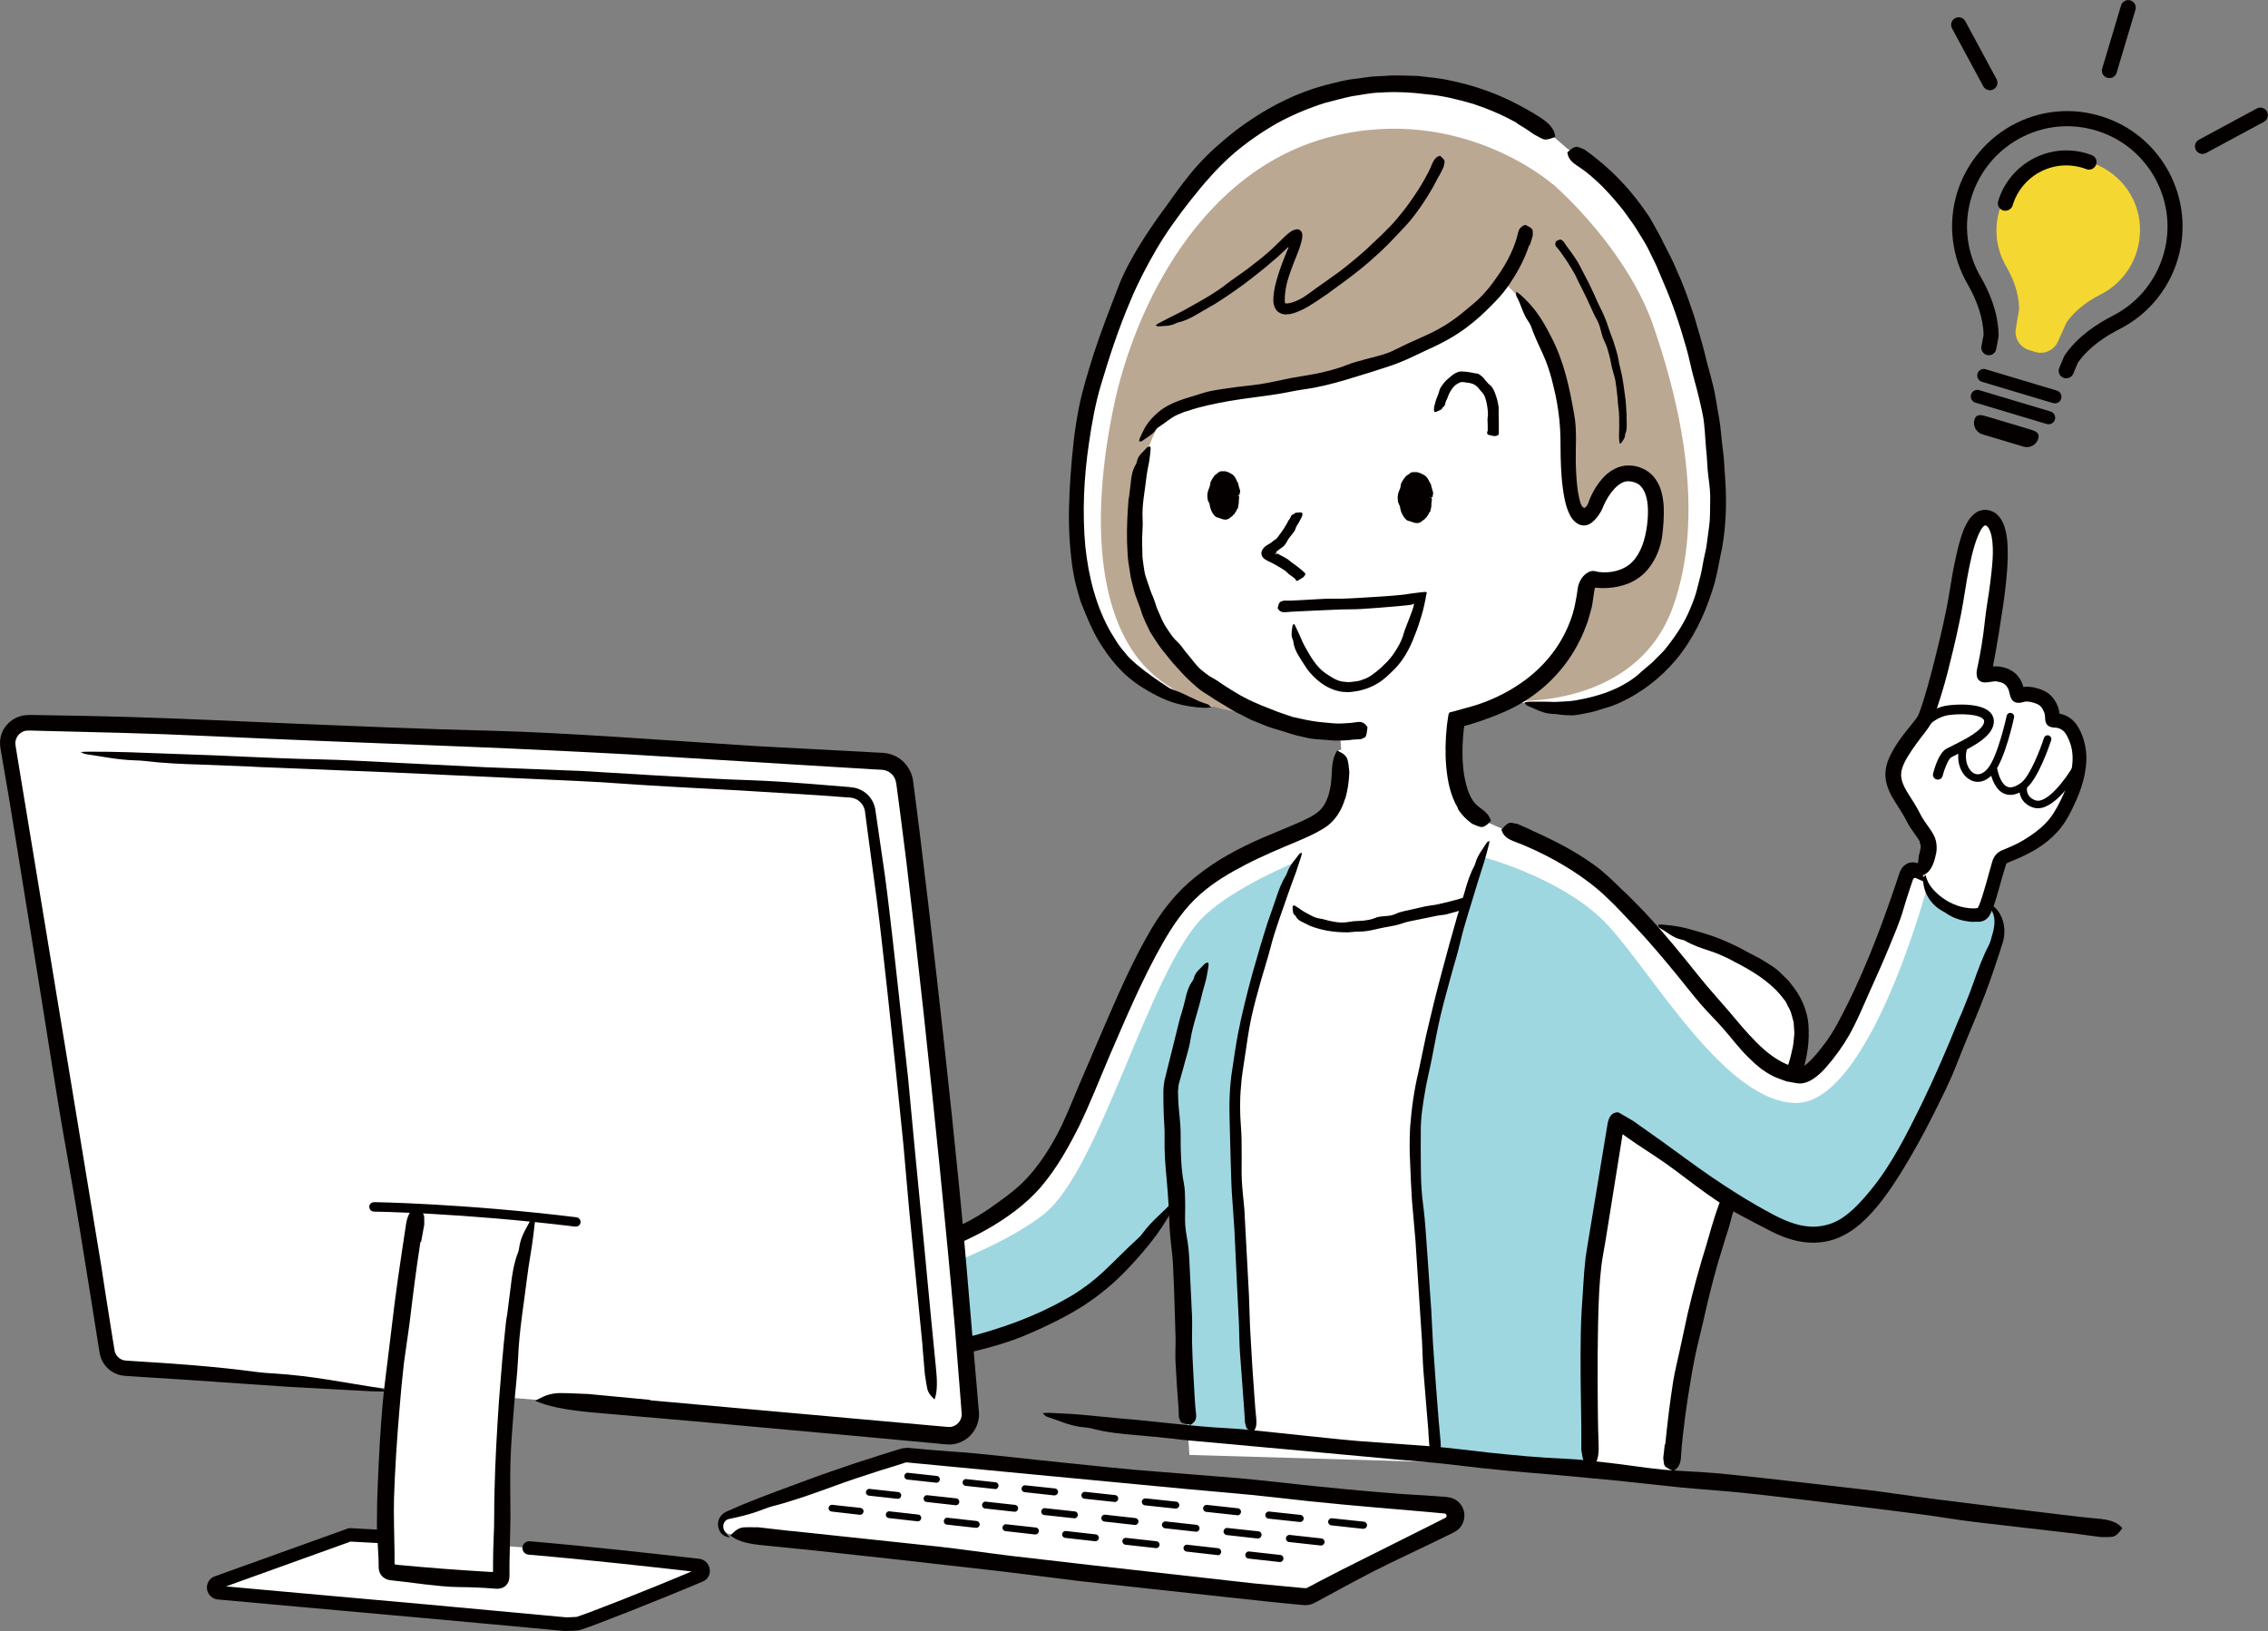 <?xml version="1.0" encoding="UTF-8"?><svg id="_レイヤー_2" xmlns="http://www.w3.org/2000/svg" viewBox="0 0 208.38 149.87"><rect x="0" y="0" width="208.38" height="149.87" fill="#808080" stroke="none"/><defs><style>.cls-1{fill:#f4d730;}.cls-1,.cls-2,.cls-3,.cls-4,.cls-5{stroke-width:0px;}.cls-2{fill:#bba893;}.cls-3{fill:#9fd7e1;}.cls-4{fill:#040000;}.cls-5{fill:#fff;}</style></defs><g id="_レイヤー_1-2"><path class="cls-5" d="m153.65,135.25s1.18-18,6.58-27.9c4.56-8.34,9.92-14.77-.6-19.89-8.79-4.28-18.7-1.91-18.7-1.91l-2.42,48.23,15.14,1.47Z"/><path class="cls-5" d="m123.42,71.14h10.37s-.12-4.78-.12-4.78c.95-.27,4.13-1.47,5.22-1.96l1.14.19c.88.11,2.04.59,3.04.57,9.09-.18,16.74-7.92,14.27-25.49-2.88-20.47-13.3-25.98-13.3-25.98l-1.21-1.05s-8.4-7.91-21.37-3.8c-16.9,5.36-24.78,30.99-22.05,44.81,2.07,10.51,11.87,11.27,11.87,11.27l2.3-.34c2.51,1.27,6.28,2.46,9.51,2.57l.32,3.99Z"/><path class="cls-4" d="m153,132.73c.2-1.97.43-3.93.74-5.88.17-.96.4-1.9.61-2.86.24-1.11.47-2.2.71-3.29.49-2.08,1.04-4.14,1.68-6.18.36-1.25.71-2.51,1.15-3.74.24-.57.47-1.14.71-1.72l.83-1.67c.52-1.03,1.07-2.01,1.59-3.01.84-1.58,1.65-3.09,2.5-4.68.51-1.03.92-2.12,1.13-3.19.14-.47.14-.94.2-1.4.04-.23-.02-.45-.02-.68-.03-.22,0-.46-.08-.67-.12-.43-.2-.87-.45-1.25-.11-.19-.17-.41-.32-.59l-.43-.54c-1.08-1.26-2.61-2.2-4.2-3.01-.15-.08-.31-.17-.46-.25-.58-.28-1.17-.54-1.78-.74-.79-.26-1.56-.51-2.28-.93-.1-.06-.22-.09-.34-.11-.78-.17-1.31-.69-1.97-1.05-.1-.06-.14-.2-.2-.31.12-.01.25-.04.37-.03.58.05,1.16.12,1.73.23.73.15,1.45.38,2.17.59.98.28,1.92.68,2.84,1.12.46.21.9.48,1.35.71.45.24.92.45,1.35.74.51.32,1.05.62,1.48,1.08l.67.65c.21.23.38.5.58.74.82,1.09,1.33,2.49,1.32,3.87.04,1.44-.22,2.86-.7,4.17-.2.52-.44,1.02-.67,1.52-.26.49-.51.97-.77,1.45-.68,1.25-1.38,2.49-1.94,3.78-.33.75-.76,1.45-1.16,2.15-.44.87-1,1.68-1.34,2.61-.17.44-.33.89-.46,1.34-.12.46-.24.92-.38,1.37-.31.91-.56,1.85-.86,2.76-.53,1.85-1,3.72-1.41,5.6-.24,1.05-.52,2.09-.74,3.16-.26,1.27-.47,2.54-.67,3.82-.18,1.16-.33,2.32-.46,3.48-.07.65-.14,1.3-.17,1.96-.03.53-.17.97-.59,1.24-.04.03-.11.08-.14.06-.25-.13-.55-.22-.74-.43-.13-.14-.12-.47-.16-.72,0-.02,0-.05,0-.07l.14-1.22h.02Z"/><path class="cls-5" d="m181.64,82.99c-3.13-.22-4.54-2.5-5.58-2.98-.2-.09-.77.47-.82.6-4.28,11.74-7.99,18.38-10.09,18.18-5.24-.5-9.28-10.38-17.55-17.35v20.97c4.77,3.57,10.24,7.31,14.72,9.76,4.47,2.45,7.1,1.74,10.7-2.78,3.32-4.17,8.62-16.25,10.21-21.72,0,0,1.52-2.96-.17-4.19l-1.42-.5Z"/><path class="cls-5" d="m182.62,83.28l.54-1.15c-3.13-.22-6.16-1.48-7.2-1.96-.2-.09-.43.02-.51.23-3.87,11.69-8.07,18.74-10.17,18.51-4.94-.52-9.42-10.49-17.69-17.46-3.03-2.55-6.45-4.1-9.61-5.31l-1.02-.45c-.75-.26-1.88-.83-2.47-2-1.43-2.86-.67-7.56-.67-7.56l-10.86,2.82s.64,4.26-1.28,6.02c-1.92,1.76-9.02,2.96-13.25,8.05-4.63,5.59-8.17,18.91-12.8,24.98-4.63,6.07-15.55,7.74-15.55,7.74l1.84,9.24s9.51-.77,16.52-4.86c5.97-3.48,9.46-10.08,9.46-10.08l.09-.13c.4,9.31,1.13,21.75,1.29,23.78l36.97,1.08s-.39-15.21.14-19.34c.53-4.12,1.55-10.05,1.55-10.05l.38-2.34c.04-.24.32-.35.51-.21,4.66,3.48,9.57,7.18,13.92,9.55,4.47,2.45,7.28.79,10.48-3.43,3.57-4.69,8.71-16.94,10.3-22.41,0,0,.78-2.06-.91-3.29Z"/><path class="cls-2" d="m142.66,16.93s-8.33-7.38-20.29-4.39c-11.97,2.99-18.13,15.63-20.05,24.84-1.99,9.57-1.52,17.88,1.97,22.76,3.49,4.89,10.11,5.37,10.11,5.37,0,0-6.79-3.2-9.39-10.98-2.59-7.78,1.02-15.06,1.92-16.26.9-1.2,3.66-1.7,10.05-2.79,6.38-1.1,14.96-2.59,21.14-9.57,0,0,4.29,3.39,5.49,10.47,1.2,7.08.1,10.47,1.7,11.17,1.6.7,2.09-4.29,4.39-4.19,2.29.1,2.99,2.54,1.99,6.93-1,4.39-5.34,2.59-5.68,3.44-.35.85-1.5,5.83-3.39,7.98-1.89,2.14-3.79,2.69-3.79,2.69,0,0,11.49.84,14.88-8.64,3.39-9.47-.1-20.88-1.84-25.92-1.75-5.04-5.86-9.94-9.2-12.93Z"/><path class="cls-3" d="m119.06,79.21s-5.73,2.31-8.51,5.05c-5.01,4.93-9.44,23.23-14.66,27.32-5.21,4.09-16.32,7.26-16.32,7.26l4.4,5.93s9.61-2.04,14.62-5.01c5.01-2.96,9.51-9.2,9.51-9.2l1.23,20.85,5.72.72s-1.74-24.23-1.53-31.69c.2-7.46,5.55-21.22,5.55-21.22Z"/><path class="cls-3" d="m136.31,78.77s6.61,1.74,10.7,5.52c4.09,3.78,11.05,16.85,17.9,17.06,6.85.2,12.18-19.95,12.18-19.95,0,0,2.07,2.3,3.22,2.53s2.45-.54,2.45-.54c0,0,1.61.42.5,3.91s-8.93,25.84-16.06,25.8c-7.13-.04-18.55-9.97-18.55-9.97,0,0-2.03,10.16-2.42,15.37-.38,5.21.08,16.56.08,16.56l-14.41-1.23s-2.07-22.62-1.84-29.67c.23-7.05,5.01-23.28,6.26-25.4Z"/><path class="cls-4" d="m140.72,76.3c2,.88,3.97,1.89,5.77,3.19.89.64,1.67,1.41,2.44,2.16.46.42.9.85,1.33,1.3.44.44.87.88,1.28,1.34,1.59,1.72,3.05,3.54,4.5,5.35.88,1.1,1.83,2.14,2.74,3.2.85,1.01,1.68,2.02,2.59,2.93.84.85,1.77,1.58,2.76,2.01.2.07.39.19.59.21l.59.11c.12.01.13,0,.28-.06.13-.08.28-.16.43-.3.62-.52,1.2-1.27,1.76-2.02.74-1.01,1.31-2.16,1.89-3.3,1.01-2,1.89-4.08,2.71-6.18.36-.94.72-1.89,1.05-2.84l.5-1.43.53-1.57c.11-.4.3-.73.56-.91.54-.44,1.19-.24,1.84.09.32.14.65.27.99.39.86.29,1.7.57,2.48,1.01.11.06.24.09.37.12.85.18,1.44.69,2.18,1.01.11.05.17.2.25.3-.14.02-.27.05-.41.05-.64-.02-1.28-.07-1.91-.2-.81-.16-1.59-.41-2.37-.65-.53-.16-1.06-.35-1.57-.56-.23-.09-.59-.25-.65-.28-.12-.05-.28-.17-.4-.05-.09.12-.1.25-.17.42l-.26.78c-.17.52-.34,1.04-.49,1.57-.35,1.24-.88,2.43-1.37,3.63-.53,1.31-1.13,2.6-1.7,3.89-.6,1.35-1.17,2.73-1.9,4.05-.59,1.04-1.3,2.03-2.12,2.97-.27.31-.56.61-.91.88-.35.27-.75.55-1.35.64-.37.03-.53-.04-.76-.07-.22-.04-.44-.08-.66-.12-.39-.16-.83-.28-1.21-.47-.88-.43-1.64-1.08-2.29-1.74-.83-.8-1.49-1.71-2.22-2.54-.7-.81-1.47-1.55-2.16-2.35-.7-.81-1.35-1.66-2.03-2.49-1.34-1.64-2.69-3.25-4.13-4.77-.81-.84-1.58-1.72-2.44-2.51-1-.97-2.1-1.79-3.27-2.54-1.06-.67-2.17-1.28-3.31-1.81-.64-.3-1.29-.58-1.96-.83-.54-.2-.96-.47-1.12-.96-.02-.05-.05-.13-.02-.15.21-.2.38-.45.66-.57.18-.08.52.04.79.08.03,0,.05.02.08.03l1.24.55v.02Z"/><path class="cls-4" d="m191,140.96c-3.22-.37-6.43-.75-9.65-1.12-1.58-.19-3.15-.47-4.74-.68-1.83-.23-3.66-.46-5.48-.69-3.47-.42-6.95-.86-10.42-1.24-2.11-.23-4.24-.36-6.35-.56-2-.21-3.99-.43-5.99-.64-1.85-.17-3.7-.34-5.56-.52-2.95-.24-5.88-.49-8.82-.86-1.94-.25-3.91-.38-5.87-.56l-10.29-.95-9.21-.84c-.3-.04-.6-.07-.9-.11-1.1-.11-2.2-.23-3.31-.32-1.41-.11-2.81-.26-4.14-.62-.18-.05-.4-.07-.6-.09-1.35-.11-2.36-.63-3.49-.99-.18-.06-.25-.21-.38-.32.2-.01.4-.04.6-.03.94.05,1.89.08,2.83.16,1.21.12,2.42.23,3.63.35,3.29.26,6.56.73,9.87.9,1.93.1,3.87.36,5.81.55,2.12.21,4.23.46,6.35.64,2.2.16,4.45.32,6.66.48,1.77.15,3.54.39,5.31.58,2.32.24,4.63.47,6.96.56,1.34.05,2.7.23,4.05.38,1.65.19,3.29.46,4.94.62,1.59.15,3.19.18,4.78.32,1.61.14,3.23.33,4.84.5,3.2.37,6.4.73,9.6,1.1,1.77.25,3.57.5,5.35.74,2.14.27,4.27.53,6.4.8l5.79.7c1.08.13,2.16.25,3.25.35.89.08,1.61.27,2.06.74.05.05.13.12.1.15-.21.25-.36.54-.71.71-.23.12-.76.07-1.16.09-.04,0-.08,0-.12-.01l-1.99-.26v-.02Z"/><path class="cls-1" d="m189.07,31.4l.76-1.68s.04-.07.05-.1c.84-1.23,2.16-2.07,3.12-2.56,2.16-1.09,3.57-3.29,3.62-5.81.06-2.8-1.65-5.25-4.27-6.24-1.89-.71-3.94-.54-5.69.5-1.26.74-2.25,1.9-2.77,3.26-.74,1.91-.58,3.97.44,5.72.53.91,1.16,2.3,1.18,3.83,0,.03,0,.08,0,.11l-.3,1.79c-.14.86.37,1.68,1.2,1.94l.58.18c.83.26,1.73-.15,2.08-.94Z"/><path class="cls-4" d="m184.42,19.34c-.12.03-.24.03-.37,0-.37-.11-.57-.49-.46-.86.52-1.73,1.75-3.18,3.37-3.98,1.64-.81,3.5-.9,5.22-.25.36.13.54.53.4.89-.14.36-.53.54-.89.4-1.36-.51-2.82-.45-4.12.19-1.28.63-2.25,1.78-2.65,3.14-.07.24-.27.41-.49.47Z"/><path class="cls-4" d="m188.95,37.04c-.1.03-.21.02-.32,0l-6.54-1.96c-.32-.1-.5-.43-.4-.75.1-.32.43-.5.75-.4l6.54,1.96c.32.1.5.43.4.75-.06.21-.23.36-.43.41Z"/><path class="cls-4" d="m188.37,38.96c-.1.03-.21.02-.32,0l-6.55-1.96c-.32-.1-.5-.43-.4-.75.1-.32.43-.5.75-.4l6.55,1.96c.32.1.5.43.4.75-.06.21-.23.36-.43.41Z"/><path class="cls-4" d="m185.92,41.04l-3.78-1.13c-.57-.17-.9-.78-.73-1.35.17-.57.64-.44,1.21-.27l3.78,1.13c.57.17,1.04.31.87.89-.17.57-.78.9-1.35.73Z"/><path class="cls-4" d="m190,34.74c-.14.03-.29.03-.43-.03-.35-.15-.52-.55-.37-.9l.45-1.07s.04-.08.07-.12c1.18-1.73,3.03-2.91,4.37-3.59,2.44-1.23,4.2-3.48,4.82-6.15,1.04-4.46-1.41-9.05-5.69-10.67-2.43-.92-5.04-.8-7.36.35-2.28,1.13-4.01,3.17-4.74,5.61-.74,2.46-.43,5.04.86,7.27.74,1.27,1.62,3.23,1.65,5.37,0,.05,0,.09-.01.14l-.21,1.13c-.07.37-.43.62-.81.55-.37-.07-.62-.43-.55-.81l.2-1.06c-.03-1.42-.55-3.06-1.46-4.63-1.47-2.52-1.83-5.57-.99-8.36.84-2.8,2.83-5.16,5.45-6.46,2.66-1.32,5.67-1.46,8.46-.4,4.93,1.86,7.74,7.14,6.55,12.27-.71,3.07-2.73,5.65-5.54,7.07-1.18.6-2.8,1.62-3.81,3.08l-.42,1.01c-.09.21-.27.35-.47.4Z"/><path class="cls-4" d="m193.98,7.15c-.12.03-.24.03-.37,0-.37-.11-.57-.49-.46-.86l1.73-5.79c.11-.37.5-.57.86-.46.37.11.57.49.46.86l-1.73,5.79c-.07.24-.27.41-.49.47Z"/><path class="cls-4" d="m202.53,14.12c-.3.08-.62-.06-.78-.34-.18-.34-.06-.75.28-.94l5.32-2.87c.34-.18.75-.06.94.28.18.34.06.75-.28.94l-5.32,2.87c-.05.03-.11.05-.16.06Z"/><path class="cls-4" d="m183,8.27c-.3.08-.62-.06-.78-.34l-2.87-5.32c-.18-.34-.06-.75.28-.94.34-.18.75-.06.94.28l2.87,5.32c.18.34.06.75-.28.94-.05.03-.11.05-.16.06Z"/><path class="cls-4" d="m132.2,16.18c-.66,1.31-1.43,2.55-2.32,3.7-.43.58-.94,1.08-1.42,1.6-.56.6-1.13,1.19-1.74,1.75-1.14,1.07-2.36,2.04-3.62,2.94-.39.27-.76.56-1.14.84-.4.27-.8.53-1.18.79-.37.24-.75.48-1.18.68-.43.19-.86.4-1.48.41-.3,0-.7-.15-.89-.45-.21-.32-.23-.6-.24-.85,0-.5.08-.92.17-1.34.16-.66.36-1.29.59-1.91l.35-.91.17-.42c.05-.11.03-.06.06-.11.03-.07.08-.16.03-.19-.1.05-.09.08-.19.17l-.6.56-.15.14-.22.19-.44.37c-.58.51-1.18.98-1.78,1.45-1.08.84-2.21,1.62-3.37,2.35-.11.06-.24.14-.35.2-.43.25-.85.49-1.28.74-.54.32-1.1.61-1.71.74-.08.02-.17.06-.25.1-.54.27-1.08.22-1.61.27-.08,0-.16-.06-.23-.1.07-.05.14-.11.21-.15.38-.2.75-.4,1.09-.57.47-.24.95-.46,1.41-.72,1.25-.71,2.53-1.37,3.68-2.26.66-.52,1.38-.98,2.06-1.49.74-.56,1.47-1.13,2.16-1.75.4-.39.82-.79,1.25-1.21.23-.22.58-.51.8-.59.22-.08.47-.17.68.08.48.4-.45,2.36-.59,2.76-.36.95-.74,1.91-.84,2.86-.03.27-.06.54-.05.75,0,.1.02.2.03.23,0,.01.01.03.03.04,0,.03.37.02.66-.09.31-.1.62-.25.92-.42.58-.36,1.12-.81,1.69-1.19.59-.42,1.14-.81,1.71-1.22,1.1-.85,2.17-1.73,3.16-2.7.57-.52,1.12-1.07,1.66-1.63.61-.69,1.2-1.41,1.73-2.17.48-.69.94-1.39,1.34-2.13.23-.41.44-.83.61-1.26.15-.35.32-.61.64-.72.03-.01.08-.04.1-.02.14.13.31.25.39.44.05.13-.04.36-.06.54,0,.02-.01.03-.02.05-.13.27-.26.55-.41.82h-.01Z"/><path class="cls-4" d="m119.05,53.24c-.16-.16-.38-.3-.6-.46-.11-.08-.19-.2-.31-.29-.13-.1-.27-.18-.41-.27-.28-.17-.52-.32-.86-.49-.24-.13-.61-.26-.8-.47-.18-.18-.23-.48-.11-.7.1-.19.25-.36.53-.51.09-.06.22-.14.29-.18.05-.04.09-.08.13-.11.09-.06.18-.15.28-.2.14-.08.22-.23.32-.36.18-.22.34-.47.5-.71.14-.23.27-.46.39-.69.01-.02.04-.04.05-.06.05-.08.11-.16.14-.25.04-.12.11-.22.3-.26.03,0,.04-.02.04-.04.04-.11.33-.08.53-.11.03,0,.12.02.18.04.01.03.03.06.03.08-.01.09-.02.19-.05.27-.04.11-.12.2-.16.3-.11.29-.35.51-.43.82-.05.19-.19.32-.29.47-.12.16-.26.31-.37.48-.12.18-.2.39-.35.56-.11.14-.28.23-.42.34-.09.07-.2.14-.29.22-.1.08-.06.08-.04.13.04.05.01.03-.02.04-.03,0-.14.03-.1.06.04.03.17,0,.19-.02.04,0-.04-.03.12.05.25.13.52.26.78.42.15.09.27.22.41.32.21.15.35.25.51.37.15.12.31.24.46.37.08.07.13.12.26.24.08.06.08.18-.11.37-.02.02-.05.05-.07.06-.15.09-.32.19-.44.27-.08.04-.11.02-.16.03h0s-.08-.12-.08-.12h0Z"/><path class="cls-4" d="m136.69,39.62c.01-.35-.01-.7-.02-1.05-.01-.17.05-.35.04-.52,0-.2-.02-.4-.05-.6-.05-.38-.13-.74-.27-1.08-.1-.2-.25-.36-.39-.51-.11-.16-.24-.29-.38-.42-.15-.08-.28-.19-.45-.21-.13-.04-.25-.06-.39-.07-.13-.03-.25-.04-.38-.05-.08-.02-.16,0-.24.03-.07.03-.15.05-.21.1-.24.11-.45.34-.62.61-.16.24-.28.52-.38.82,0,.03-.03.05-.05.08-.05.1-.09.21-.11.32-.03.15-.07.28-.26.39-.02.02-.03.04-.03.06-.02.14-.31.2-.5.31-.03.02-.12.02-.19.03-.02-.03-.04-.06-.05-.08-.01-.12-.02-.23,0-.35.02-.14.08-.28.11-.42.07-.39.3-.73.38-1.13.06-.24.22-.43.37-.63.16-.22.36-.4.58-.58.22-.19.47-.4.78-.49.24-.09.51-.03.74-.02.15.03.31.05.46.07.15.03.31.07.48.09.21,0,.35.17.51.28.19.14.29.37.46.52.12.17.34.29.46.46.11.18.22.38.28.57.15.39.25.78.31,1.18.04.22,0,.45.01.66,0,.3.01.53.02.77,0,.24,0,.47,0,.69,0,.13,0,.26,0,.39,0,.11-.07.2-.34.23-.03,0-.07.01-.09,0-.17-.04-.37-.06-.51-.11-.09-.03-.1-.09-.14-.13,0,0,0-.01,0-.01l.03-.21h.01Z"/><path class="cls-4" d="m124.15,67.99c-.33.03-.67.05-1.02.06-.17,0-.35,0-.54,0l-.5-.04c-.67-.07-1.34-.06-2-.21-.65-.14-1.29-.29-1.92-.51-.72-.24-1.47-.41-2.16-.72l-1-.4c-.33-.15-.64-.33-.97-.49-.65-.3-1.26-.7-1.87-1.07-.38-.21-.74-.46-1.11-.7-.36-.25-.76-.45-1.08-.76-.64-.54-1.23-1.12-1.78-1.75-.55-.55-.99-1.19-1.49-1.78-.37-.49-.69-1.02-1.03-1.54-.28-.55-.54-1.11-.76-1.69-.21-.79-.61-1.53-.78-2.34-.09-.35-.19-.7-.26-1.05l-.16-1.07c-.14-.71-.12-1.44-.17-2.16-.03-1.27.03-2.51.13-3.77,0-.12.04-.24.06-.37.05-.45.11-.89.16-1.34.05-.58.16-1.14.48-1.65.04-.07.06-.15.08-.24.09-.55.58-.88.93-1.28.05-.06.2-.07.3-.1.01.08.04.17.03.25-.04.37-.07.75-.13,1.11-.08.47-.2.94-.25,1.41-.14,1.29-.43,2.58-.36,3.89.05.76-.07,1.54-.04,2.29l.03,1.24c.05.41.1.82.17,1.22.05.43.23.83.36,1.24.13.41.27.81.45,1.2.13.32.23.64.33.97.14.31.28.63.41.94.17.41.4.8.66,1.17.25.37.5.74.84,1.04.39.35.63.82.98,1.19.41.48.76,1.02,1.26,1.42.23.2.48.38.73.55.27.15.54.3.79.47.5.36,1.02.68,1.55,1,1.04.64,2.17,1.13,3.32,1.56.63.27,1.29.47,1.95.7.8.18,1.61.37,2.44.46.76.06,1.49.19,2.22.13.42-.02.84-.05,1.26-.12.34-.05.64.01.89.38.03.04.07.09.06.13-.04.27-.05.57-.15.79-.07.15-.29.19-.44.27-.01,0-.03,0-.05,0l-.83.05v-.02Z"/><path class="cls-4" d="m133.96,74.28c-.74-1.27-.95-2.53-1.08-3.79-.11-1.26-.08-2.49.05-3.72l.04-.34.06-.41c.05-.27.02-.62.34-.6.42-.12.84-.23,1.26-.35.55-.14,1.09-.3,1.62-.5,1.22-.45,2.38-1.04,3.44-1.77,2.02-1.37,3.65-3.31,4.53-5.61.42-1.02.6-2.12.76-3.24.11-.6.56-1.31,1.22-1.47.21-.04.41,0,.63.07,1.11.16,2.37-.13,3.13-.91.8-.8,1.19-2.05,1.36-3.31.13-1,.15-2.03-.11-2.84-.13-.4-.33-.72-.58-.93-.24-.2-.65-.33-.99-.34-.91-.05-1.84,1.16-2.32,2.28h0s0,.01,0,.01c0,0,0,0,0,0-.06.17-.2.46-.36.7-.16.25-.34.47-.53.65-.38.37-.82.53-1.3.35-.42-.18-.77-.56-.99-1.11-.06-.13-.12-.26-.16-.4l-.11-.35-.12-.51c-.26-1.33-.33-2.61-.36-3.89-.01-1.18,0-2.23-.11-3.31-.11-1.07-.29-2.14-.56-3.18-.05-.2-.1-.42-.15-.62-.2-.75-.45-1.49-.76-2.19-.4-.91-.84-1.76-1.15-2.69-.05-.13-.13-.25-.2-.37-.56-.76-.69-1.6-1.13-2.37-.06-.12-.02-.27-.02-.41.12.08.26.16.37.26.54.47,1.03,1,1.46,1.57.55.74.99,1.54,1.4,2.35,1.15,2.21,1.67,4.64,2.09,7.07.27,1.43.13,2.93.15,4.3.01.77.05,1.53.13,2.28.07.71.27,1.63.41,1.81.05.08.1.16.19.2.09.05.18-.05.23-.11.06-.07.11-.15.15-.23.05-.09.05-.11.11-.29v-.02s.01-.02.01-.02c.35-.85.79-1.6,1.47-2.28.54-.51,1.32-.96,2.2-.93.82.01,1.64.35,2.21.98.74.84.9,1.86.97,2.77.04.93-.03,1.82-.14,2.73-.15,1.04-.55,2.13-1.31,3.05-.45.56-1.08,1.01-1.74,1.29-.66.27-1.36.41-2.05.44-.31.02-.68.01-1-.03-.05,0-.09.02-.11.07,0,.02,0,.04,0,.06-.02.05-.03.11-.02.1-.05.37-.11.73-.16,1.08-.07.61-.3,1.21-.46,1.82-.23.59-.44,1.19-.74,1.75-1.11,2.27-2.9,4.2-5.01,5.52-1.17.75-2.46,1.27-3.74,1.73-.38.13-.77.27-1.15.38l-.29.09-.15.04c-.08.02-.18.04-.25.07l-.03.14-.06.55c-.03.38-.06.76-.07,1.14-.04,1.37.05,2.76.46,3.99.24.71.54,1.26,1.09,1.65.44.32.81.6,1.01,1.1.02.05.06.13.03.16-.21.2-.4.45-.73.54-.22.06-.64-.14-.96-.28-.03-.01-.06-.04-.09-.06-.48-.35-.92-.79-1.25-1.33h.01Z"/><path class="cls-4" d="m140.5,22.53c-.47,1.43-1.21,2.74-2.05,3.92-.41.57-.92,1.12-1.43,1.63-.58.59-1.19,1.16-1.84,1.67-1.21,1-2.64,1.77-4.04,2.39-.85.39-1.69.83-2.56,1.17-.82.33-1.67.57-2.51.85-.78.24-1.55.47-2.35.72-1.25.37-2.51.7-3.8.88-.85.11-1.7.32-2.55.45-1.51.24-2.99.39-4.44.64-1.29.23-2.59.49-3.77.9-.11.04-.25.06-.35.1-.41.16-.82.32-1.17.56-.45.3-.81.6-1.29.91-.07.04-.11.11-.16.18-.29.44-.81.68-1.25,1.02-.07.05-.19.03-.29.04.02-.09.03-.18.06-.26.17-.37.34-.76.56-1.13.29-.47.69-.9,1.12-1.27,1.2-1.03,2.71-1.31,4.09-1.77.82-.26,1.68-.36,2.52-.48.92-.15,1.86-.21,2.77-.35.95-.14,1.89-.38,2.83-.56.76-.13,1.52-.26,2.27-.39.98-.21,1.96-.44,2.89-.82.54-.22,1.11-.35,1.67-.51.68-.19,1.39-.34,2.05-.58.64-.24,1.24-.59,1.86-.87.65-.29,1.25-.57,1.88-.85,1.25-.58,2.31-1.27,3.36-2.15.58-.48,1.17-.95,1.68-1.5.6-.64,1.14-1.4,1.64-2.15.45-.69.84-1.4,1.14-2.15.17-.42.31-.85.41-1.28.07-.36.21-.63.59-.79.04-.02.09-.05.12-.03.21.11.45.2.6.38.1.12.06.37.07.56,0,.02,0,.04-.01.06-.08.3-.18.6-.28.9h-.01Z"/><path class="cls-4" d="m113.66,45.52c-.02.95-.57,1.88-1.22,1.87-.65-.01-1.17-.97-1.16-1.92.02-.95.57-1.88,1.22-1.87.65.01,1.17.97,1.15,1.91Z"/><path class="cls-4" d="m113.71,45.53c-.08-.02-.15-.03-.22-.05-.1-.02-.12-.05-.1-.08.01-.02.04-.04.04-.07.02-.07.01-.14,0-.21,0-.01-.02-.02-.03-.03,0-.01-.03-.02-.02-.04.04-.13,0-.24-.03-.36-.02-.08-.08-.15-.11-.23-.02-.04,0-.1-.02-.13-.12-.12-.18-.27-.29-.37-.03-.03-.07-.06-.1-.09-.03-.03-.07-.05-.12-.04-.04.01-.06-.03-.09-.05-.06-.03-.15-.05-.21,0-.05.04-.1.04-.17.04-.03,0-.04.04-.06.05-.07.03-.14.07-.18.14-.05.08-.12.15-.15.24-.02.07-.06.12-.08.19-.02.08-.03.16-.05.24,0,.03-.03.05-.04.08-.02.04-.04.07-.03.12.01.05-.03.08-.05.13,0,0-.02.01-.02.02.07.09-.06.14-.07.21-.01.05-.07.1-.04.15.02.04.01.08.02.12,0,.03,0,.06-.04.09-.03.03-.03.06,0,.09.03.03.03.06.04.09,0,.03.03.06.05.09,0,.01.01.02.02.03.02.1.05.2.08.29.01.04.06.06.05.1,0,.04-.02.08,0,.11,0,.02.02.04.03.06.05.05.08.1.03.19,0,.02,0,.02.01.03,0,.03,0,.08,0,.11,0,.01,0,.02.02.03.05.02.06.07.07.12.02.06.07.1.12.13.15.06.26.13.38.18.05.01.1.03.15.02.03,0,.05-.02.07-.04.03-.02.07.02.11,0,.07,0,.14-.03.17-.1.04-.08.09-.13.14-.19.03-.05.1-.07.11-.14.02-.12.12-.2.16-.32.03-.09.06-.18.07-.28,0-.05-.02-.11-.03-.16,0,0,0-.02,0-.03.02-.05-.01-.11-.03-.16-.01-.06-.01-.12,0-.17,0-.03.06-.06.15-.09.07-.02.13-.05.19-.07.19,0,.19,0,.21.05.04.07.04.14.02.21-.01.04,0,.09-.01.14-.02.11,0,.23-.02.35h0c-.01.1-.03.19-.05.28-.01.05-.01.1-.03.15-.01.03-.03.06-.05.08-.02.03-.07.04-.07.08,0,.12-.1.18-.15.28-.03.05-.04.13-.13.14-.05.15-.21.19-.32.3-.1.1-.25.15-.4.17-.12,0-.23-.03-.34-.06-.14-.05-.15-.05-.27-.1-.08-.03-.17-.04-.25-.08-.07-.04-.13-.09-.18-.15-.13-.15-.22-.31-.29-.47-.07-.16-.1-.33-.14-.49,0-.06,0-.13-.05-.18-.07-.08-.03-.18-.12-.25,0,0,0-.01,0-.02-.04-.25-.06-.51,0-.76.03-.12.09-.24.13-.36.02-.07.05-.14.07-.21.01-.07.03-.21.05-.31,0,0,0-.01,0-.02.07-.08.09-.19.16-.28.05-.05.04-.15.13-.17.05-.19.25-.27.4-.39.03-.02.05-.08.09-.08.08-.01.14-.09.23-.07.11.02.21-.02.31,0,.25.04.45.15.63.26.31.18.41.51.54.77.02.03.05.06.06.09,0,.02-.01.06,0,.08.06.14.06.28.12.42.06.14.08.29,0,.44-.01.02,0,.05,0,.07.01.05-.02.06-.22.09Z"/><path class="cls-4" d="m131.35,45.71c-.02.99-.61,1.98-1.33,1.96-.71-.01-1.27-1.02-1.26-2.01.02-.99.61-1.97,1.33-1.96.71.01,1.27,1.01,1.25,2.01Z"/><path class="cls-4" d="m131.4,45.71c-.08-.02-.16-.03-.23-.05-.11-.02-.13-.05-.11-.08.02-.02.04-.05.04-.07.02-.08.01-.15,0-.22,0-.01-.02-.02-.03-.04-.01-.01-.03-.02-.03-.04.05-.13,0-.25-.04-.37-.02-.09-.08-.16-.12-.24-.02-.04,0-.11-.03-.14-.13-.12-.2-.28-.32-.38-.04-.03-.07-.06-.11-.09-.03-.03-.08-.05-.13-.04-.04.01-.06-.03-.09-.05-.07-.04-.16-.05-.23,0-.05.04-.11.04-.19.04-.03,0-.04.04-.07.05-.08.03-.16.07-.2.15-.05.09-.13.15-.17.25-.02.07-.06.13-.09.19-.03.08-.04.17-.05.26,0,.03-.03.06-.05.08-.03.04-.05.08-.03.13.01.05-.03.09-.06.13,0,0-.03.01-.02.02.07.09-.06.14-.08.22-.01.05-.07.1-.04.16.02.04.01.09.02.13,0,.03,0,.06-.04.09-.04.03-.03.07,0,.1.04.03.03.06.04.09.01.03.03.06.05.09,0,.01.01.02.02.03.02.1.05.21.09.31.01.04.06.06.06.11,0,.04-.02.09,0,.12,0,.02.02.04.04.06.05.05.08.1.04.2,0,.02.01.02.01.03,0,.04,0,.08.01.12,0,.01,0,.02.02.03.06.02.07.07.08.12.02.06.07.11.13.13.16.06.28.13.41.18.05.01.11.03.17.02.03,0,.05-.03.08-.04.03-.02.08.02.12.01.07,0,.15-.03.19-.11.04-.08.1-.13.16-.2.04-.05.11-.08.12-.15.03-.13.14-.21.18-.33.03-.1.07-.19.08-.3,0-.05-.02-.11-.03-.17,0-.01,0-.02,0-.03.02-.05-.01-.12-.03-.17-.01-.06-.01-.12,0-.18,0-.03.06-.07.16-.09.07-.02.14-.05.2-.07.2,0,.2,0,.23.05.04.08.04.15.02.23-.01.05,0,.1-.02.15-.03.12-.01.25-.02.38h0c-.02.1-.03.2-.06.3-.01.05-.02.11-.04.16-.01.03-.03.06-.05.09-.02.03-.08.04-.08.08,0,.13-.11.19-.16.29-.03.06-.05.14-.14.14-.06.16-.23.2-.34.31-.11.11-.27.16-.42.18-.12,0-.24-.03-.35-.06-.14-.05-.16-.06-.29-.1-.09-.03-.18-.04-.27-.08-.07-.04-.14-.1-.19-.16-.14-.15-.24-.32-.32-.49-.08-.17-.12-.35-.16-.52-.01-.07,0-.14-.05-.2-.07-.08-.03-.19-.13-.27,0,0,0-.01,0-.02-.04-.26-.07-.54,0-.81.03-.13.1-.26.14-.38.02-.07.06-.14.07-.22.02-.11.03-.22.06-.33,0,0,0-.01,0-.02.08-.09.1-.2.18-.29.05-.05.04-.16.14-.18.06-.2.27-.28.44-.4.03-.02.05-.08.1-.09.08-.01.15-.09.24-.07.11.02.22-.01.33,0,.26.04.47.16.67.26.33.19.45.53.6.81.02.03.05.06.06.1,0,.02-.01.06,0,.08.06.14.07.3.13.45.06.14.08.31.01.47-.01.03,0,.05,0,.08.01.05-.02.07-.23.09Z"/><path class="cls-4" d="m143.84,22.48c.41.53.79,1.07,1.14,1.63.17.28.3.58.45.86.19.36.35.67.52.99.31.64.61,1.28.89,1.93.19.39.39.77.56,1.17.16.38.3.76.42,1.15.12.36.25.71.39,1.07.19.57.37,1.14.49,1.73.05.4.17.78.25,1.17.17.68.23,1.38.34,2.08.11.62.11,1.25.16,1.88,0,.05,0,.13,0,.19.01.23.01.45.01.68,0,.29,0,.58-.13.85-.02.04-.02.08-.02.12,0,.28-.21.48-.34.71-.02.04-.09.05-.14.07-.01-.04-.04-.08-.04-.12-.02-.19-.04-.38-.04-.57,0-.25.01-.47.02-.72,0-.65.02-1.31-.08-1.97-.06-.38-.05-.77-.11-1.15-.05-.42-.09-.84-.16-1.26-.09-.43-.24-.85-.34-1.28-.07-.34-.13-.69-.22-1.03-.12-.44-.23-.9-.45-1.31-.13-.24-.19-.5-.27-.76-.09-.31-.15-.64-.29-.94-.12-.29-.3-.56-.43-.85-.15-.34-.27-.58-.4-.87-.25-.59-.55-1.14-.83-1.72-.17-.31-.31-.64-.47-.96-.21-.37-.42-.74-.65-1.09-.21-.32-.42-.64-.65-.95-.12-.18-.26-.34-.4-.5-.12-.13-.17-.27-.08-.48,0-.02.02-.05.03-.06.12-.06.25-.14.37-.16.08-.01.16.07.24.11,0,0,.01.01.02.02l.25.33h0Z"/><path class="cls-4" d="m139.39,11.31c-1.28-.72-2.63-1.3-4.02-1.76-1.41-.41-2.83-.77-4.3-.89-1.43-.18-2.89-.25-4.34-.15-.84.02-1.67.22-2.51.33-.83.17-1.64.41-2.46.61-1.53.48-3.01,1.1-4.42,1.87-1.4.8-2.73,1.72-3.96,2.76-1.49,1.28-2.78,2.79-4,4.33-1.15,1.46-2.24,2.97-3.18,4.58-.86,1.49-1.67,3.03-2.33,4.63-1.08,2.52-1.94,5.13-2.72,7.76-.52,1.74-.84,3.55-1.1,5.35-.47,3.16-.62,6.36-.33,9.51.3,2.79,1,5.55,2.37,7.91.15.22.28.46.42.68.25.42.55.8.87,1.17.29.39.66.71,1.02,1.03.95.8,1.94,1.48,2.97,2.15.14.1.32.15.49.22,1.13.39,1.97.98,3.06,1.3.17.04.25.19.39.28-.21.03-.4.07-.6.06-.93-.03-1.84-.17-2.74-.43-1.14-.35-2.2-.92-3.2-1.56-1.37-.87-2.48-2.11-3.36-3.43-.93-1.32-1.51-2.82-2.11-4.3-.26-.89-.54-1.8-.69-2.72-.16-.92-.25-1.86-.32-2.79-.15-2.04-.07-4.07.07-6.1.15-2.12.36-4.23.78-6.32.34-1.67.85-3.29,1.36-4.91.69-2.12,1.5-4.18,2.3-6.26.46-1.2,1.11-2.35,1.77-3.48.83-1.36,1.74-2.67,2.69-3.95.89-1.25,1.78-2.51,2.82-3.65,1.05-1.17,2.25-2.2,3.49-3.18,2.51-1.88,5.34-3.42,8.41-4.19.85-.21,1.69-.45,2.57-.53l1.3-.18c.43-.05.88-.05,1.31-.08,1.04-.1,2.09-.02,3.13,0,1.04.12,2.08.21,3.1.45,1.85.39,3.65.99,5.35,1.81.95.47,1.88.97,2.77,1.55.73.47,1.26,1,1.36,1.63.01.07.03.16,0,.18-.31.08-.58.24-.93.22-.24-.01-.62-.29-.95-.44-.03-.01-.06-.04-.09-.06-.49-.35-1-.68-1.52-.98v-.02Z"/><path class="cls-4" d="m146.75,14.63c1.76,1.41,3.27,3.08,4.52,4.91.33.44.57.93.84,1.4.27.47.53.95.76,1.44.27.56.58,1.1.84,1.67l.75,1.71c.46,1.09.82,2.21,1.21,3.32.31,1.13.68,2.25.96,3.39.31,1.39.79,2.74,1.01,4.15.11.66.23,1.33.34,1.99.11.66.15,1.34.23,2.01.06.62.17,1.24.2,1.87.04.62.08,1.25.12,1.88.12,1.99.04,4.01-.31,6-.3,1.3-.46,2.64-.91,3.93-.71,2.25-1.77,4.45-3.32,6.32-1.4,1.66-3.16,3.03-5.14,3.94-.19.09-.4.16-.6.25-.36.15-.74.24-1.12.36-.37.11-.74.25-1.13.31-.49.1-.98.21-1.47.25-.49,0-.98-.02-1.45-.1-.13-.02-.28-.02-.41-.03-.93-.03-1.63-.48-2.37-.77-.11-.05-.16-.19-.23-.29.13-.02.27-.06.4-.06.62,0,1.23-.02,1.84,0,.39.03.78.02,1.17-.01.39-.03.78-.03,1.17-.1,2.08-.34,4.17-.99,5.83-2.35.44-.43.95-.8,1.4-1.22.42-.46.91-.85,1.28-1.36.84-1.07,1.61-2.22,2.13-3.5.28-.66.54-1.33.69-2.04.19-.69.37-1.38.48-2.1.09-.57.26-1.12.34-1.69.08-.57.16-1.15.23-1.72.11-.75.08-1.51.1-2.27.03-.76-.05-1.51-.16-2.27-.12-.86-.11-1.76-.22-2.64-.1-1.08-.1-2.17-.33-3.23-.21-1.02-.46-2.04-.74-3.04-.29-1.01-.47-2.06-.77-3.07-.57-2.01-1.23-4-2.07-5.91-.24-.53-.44-1.08-.68-1.61-.26-.53-.52-1.05-.77-1.57-.32-.62-.71-1.19-1.07-1.79-.37-.59-.8-1.13-1.2-1.7-.79-.98-1.61-1.93-2.54-2.76-.51-.47-1.06-.91-1.64-1.28-.47-.31-.81-.62-.91-1.12-.01-.05-.04-.13,0-.15.22-.19.43-.41.74-.48.21-.05.54.14.81.24.02,0,.05.03.07.05.39.27.76.56,1.12.86h-.01Z"/><path class="cls-4" d="m118.59,55.19c1.06-.06,2.11-.11,3.18-.17.52-.02,1.05,0,1.57-.01.6-.02,1.21-.05,1.81-.09,1.14-.07,2.29-.13,3.43-.24.35-.03.69-.08,1.04-.14.29-.04.59-.08.88-.11.26,0,.74-.19.54.23-.04.27-.1.55-.16.83-.02.13-.07.3-.09.39l-.06.25c-.09.33-.18.65-.29.97-.18.6-.41,1.19-.65,1.77-.39.92-.9,1.83-1.63,2.58-.49.48-.98.99-1.6,1.35-.53.33-1.13.55-1.74.68-.31.04-.62.11-.94.12-.33-.02-.68-.01-1-.12-1.18-.3-2.08-1.1-2.74-1.94-.07-.08-.12-.18-.18-.27-.22-.32-.43-.65-.62-.97-.26-.41-.46-.86-.51-1.34,0-.07-.03-.13-.06-.2-.19-.42-.06-.85-.02-1.26,0-.06.09-.12.13-.18.04.05.09.1.11.16.14.29.27.58.39.83.16.36.3.72.49,1.06.51.92,1.04,1.87,1.88,2.47.49.32.97.68,1.54.78.31.04.61.09.94.03.33-.04.66-.06.96-.2.66-.19,1.19-.67,1.7-1.1.2-.19.39-.38.58-.57.19-.2.36-.42.53-.64.41-.6.79-1.24.98-1.97.12-.41.3-.8.45-1.21.09-.23.18-.49.28-.74.04-.12.09-.25.13-.38.03-.09.05-.18.07-.28,0-.05,0-.11-.04-.09-.07.03-.09.06-.1.08-.49.08-1.05.12-1.57.17-1.06.09-2.11.18-3.17.24-.59.04-1.19.02-1.78.04-.72.03-1.42.06-2.12.09-.64.03-1.28.06-1.92.09-.36.02-.72.03-1.07.07-.29.03-.54-.03-.71-.29-.02-.03-.05-.06-.04-.09.05-.18.08-.38.19-.52.07-.09.24-.11.37-.16.01,0,.03,0,.04,0h.66s0,0,0,0Z"/><path class="cls-4" d="m123.57,73.42c-.26.94-.88,2.01-1.82,2.61-.86.56-1.69.9-2.51,1.26-1.64.69-3.24,1.35-4.76,2.14-1.49.77-2.94,1.62-4.18,2.72-1.44,1.25-2.53,2.86-3.51,4.58-1.85,3.26-3.33,6.78-4.84,10.27-.91,2.13-1.75,4.3-2.77,6.41-.99,1.98-2.07,3.93-3.57,5.69-1.41,1.61-3.15,2.85-4.96,3.88-2.9,1.62-6.03,2.71-9.27,3.33l-.38.06c.31,1.46.61,2.92.92,4.38l.57,2.76c.13.64.1.49.12.55l.66-.09c1.82-.26,3.64-.6,5.43-1.05,3.19-.81,6.32-1.91,9.13-3.51.28-.15.55-.31.82-.47.97-.61,1.9-1.31,2.75-2.11,1.09-1.02,2.1-2.09,3.19-3.07.15-.14.3-.31.42-.48.86-1.16,1.83-1.85,2.69-2.82.13-.15.3-.17.46-.26-.08.21-.15.42-.25.62-.5.92-1.04,1.81-1.66,2.66-.79,1.08-1.68,2.09-2.6,3.07-1.25,1.33-2.67,2.51-4.22,3.5-1.56.98-3.2,1.77-4.88,2.5-1.96.86-4.06,1.4-6.14,1.88-1.14.27-2.29.47-3.45.66-.58.09-1.16.18-1.74.25l-1.11.13-.32.03-.16.02s-.06,0-.08,0l-.02-.08-.14-.64c-.54-2.41-1.09-4.86-1.63-7.28l-.46-2.31.88-.14.79-.14,1-.21c.66-.15,1.32-.31,1.97-.51,2.39-.7,4.73-1.65,6.76-3.02,1.15-.81,2.33-1.61,3.32-2.59,1.18-1.18,2.19-2.66,3.03-4.21.81-1.5,1.42-3.11,2.1-4.7.7-1.62,1.39-3.23,2.08-4.85,1.4-3.22,2.77-6.48,4.61-9.58,1.03-1.72,2.36-3.38,3.96-4.65,1.89-1.55,4.04-2.69,6.21-3.63l2.93-1.23c.94-.42,1.95-.83,2.47-1.44.61-.72.88-1.84.93-2.94.04-.91.09-1.68.43-2.25.03-.06.08-.16.12-.14.29.16.6.26.83.62.16.24.2.86.25,1.32,0,.04,0,.1,0,.14-.04.79-.14,1.58-.39,2.38h-.02Z"/><path class="cls-4" d="m108.27,129.26c-.1-1.39-.2-2.79-.27-4.18-.03-.69.02-1.38.01-2.07-.02-.81-.05-1.59-.07-2.38-.05-1.51-.09-3.02-.17-4.52-.05-.91-.2-1.82-.27-2.74-.07-.86-.08-1.73-.13-2.59-.05-.8-.1-1.6-.18-2.4-.12-1.27-.22-2.54-.19-3.82.03-.85-.08-1.7-.09-2.55,0-.38-.03-.75-.02-1.13,0-.4-.02-.72.05-1.25.01-.12.03-.25.05-.35l.07-.27.13-.54.27-1.08.96-3.86c.03-.13.09-.25.12-.37.13-.46.27-.92.37-1.38.13-.6.3-1.17.68-1.68.05-.07.08-.16.1-.24.14-.57.65-.9,1.02-1.32.06-.06.2-.07.31-.1,0,.09.03.18.02.27-.06.4-.12.81-.21,1.21-.12.51-.29,1.01-.41,1.52-.31,1.39-.83,2.72-1.05,4.14-.13.83-.41,1.62-.62,2.44l-.37,1.33-.09.33-.03.29c-.03.17-.03.4-.02.63,0,.93.15,1.89.21,2.84.05.76.01,1.53.04,2.29.03,1,.08,2,.28,2.99.11.57.11,1.16.12,1.75.02.71-.04,1.43.01,2.14.05.69.22,1.36.29,2.05.07.69.1,1.39.13,2.09.07,1.38.13,2.76.2,4.15.03.77-.01,1.55,0,2.33.02.92.06,1.85.11,2.77.05.84.09,1.67.14,2.51.03.47.06.93.12,1.4.05.38-.03.7-.41.95-.04.03-.09.07-.13.06-.27-.06-.57-.08-.79-.21-.14-.08-.17-.31-.25-.48,0-.02,0-.04,0-.05l-.03-.87h.02Z"/><path class="cls-4" d="m145.29,131.26c-.05-2.93-.1-5.87-.05-8.81.02-1.45.14-2.9.23-4.35.05-.84.11-1.68.21-2.55.12-.84.27-1.65.4-2.48.53-3.19,1.06-6.38,1.58-9.56l.06-.35c.09-.38.19-.6.41-.79.12-.09.29-.15.44-.16.14-.03.27.09.42.17l.86.5.22.13.14.1.28.2c.76.54,1.51,1.07,2.26,1.6,1.47,1.06,2.92,2.15,4.41,3.17,1.38.94,2.79,1.85,4.23,2.68.57.33,1.15.64,1.73.95.56.28,1.13.54,1.7.71.57.2,1.15.27,1.72.3.57,0,1.12-.1,1.67-.28,1.46-.52,2.64-1.84,3.72-3.15,1.89-2.32,3.28-5.11,4.64-7.87,1.2-2.49,2.31-5.03,3.34-7.6.11-.25.22-.5.33-.75.37-.92.75-1.84,1.08-2.78.42-1.2.85-2.37,1.42-3.46.07-.13.12-.29.17-.44l.02-.05v-.03c.26-.92.58-1.83-.02-2.8-.1-.13-.07-.3-.12-.46.17.11.36.18.5.34.72.69.99,1.78.83,2.72-.03.21-.07.4-.15.63v-.03c-.26.89-.57,1.76-.86,2.63-.95,2.85-2.22,5.57-3.3,8.37-.63,1.64-1.44,3.23-2.23,4.81-.87,1.73-1.81,3.43-2.83,5.09-1.09,1.74-2.23,3.45-3.84,4.87-.65.55-1.4,1.04-2.25,1.35-.85.31-1.78.41-2.66.33-1.17-.1-2.24-.51-3.23-1-.98-.49-1.9-.99-2.85-1.49-1.09-.57-2.12-1.29-3.13-2-1.24-.87-2.41-1.82-3.64-2.69-1.18-.84-2.42-1.59-3.6-2.43l-.28-.2-.12-.09h-.01s-.05-.03-.05-.03c-.03-.01,0,0-.01,0h0s-.05.32-.05.32l-.13.81c-.46,2.87-.92,5.73-1.38,8.61-.13.8-.3,1.61-.39,2.37-.09.78-.16,1.59-.2,2.39-.1,1.92-.12,3.87-.14,5.8-.01,1.76,0,3.51.02,5.27.01.98.03,1.97.07,2.95.03.8-.05,1.48-.44,1.94-.04.05-.1.13-.13.11-.27-.16-.57-.25-.78-.55-.14-.19-.17-.68-.24-1.03,0-.03,0-.07,0-.11v-1.82s.01,0,.01,0Z"/><path class="cls-4" d="m114.31,129.48c-.13-1.76-.26-3.51-.39-5.27-.06-.87-.05-1.73-.09-2.6-.05-1.01-.1-2-.15-3-.09-1.9-.18-3.81-.27-5.7-.08-1.13-.16-2.32-.24-3.46-.06-1.09-.07-2.18-.11-3.28-.03-1.01-.05-2.02-.08-3.04-.05-1.61-.03-3.25.24-4.87.16-1.07.31-2.14.51-3.2.36-1.86.82-3.68,1.31-5.5.45-1.62.93-3.24,1.44-4.84.05-.15.12-.32.17-.47.2-.57.39-1.14.59-1.71.24-.74.51-1.45.91-2.1.05-.09.1-.2.13-.3.25-.7.71-1.14,1.09-1.66.06-.08.17-.09.25-.14-.02.11-.03.22-.06.32-.16.5-.33,1-.48,1.46-.22.62-.47,1.23-.68,1.86-.57,1.7-1.23,3.36-1.67,5.1-.26,1.01-.59,2.02-.88,3.03-.31,1.11-.62,2.22-.87,3.35-.25,1.18-.42,2.37-.59,3.55-.13.95-.32,1.89-.37,2.84-.12,1.24-.1,2.5,0,3.76.06.72.06,1.47.06,2.2.02.9-.03,1.8.02,2.7.04.86.16,1.72.23,2.59.05.9.1,1.76.14,2.63.09,1.74.19,3.48.28,5.24.03.95.07,1.97.1,2.93.07,1.17.13,2.33.2,3.49.07,1.06.15,2.11.22,3.16.04.59.09,1.18.15,1.77.05.48.02.89-.23,1.18-.03.03-.06.08-.08.07-.18-.09-.38-.13-.54-.3-.1-.11-.13-.4-.19-.61,0-.02,0-.04,0-.07l-.07-1.09h.01Z"/><path class="cls-4" d="m131.24,131.53c-.15-1.86-.31-3.72-.46-5.58-.07-.92-.08-1.84-.13-2.75-.07-1.07-.14-2.12-.21-3.18-.13-2.01-.26-4.03-.39-6.04-.11-1.2-.22-2.46-.32-3.66-.08-1.15-.12-2.31-.17-3.48-.06-1.07-.06-2.17,0-3.27.13-1.73.37-3.43.77-5.1.24-1.14.47-2.23.7-3.34.45-1.94.92-3.87,1.44-5.8.45-1.72.93-3.43,1.42-5.14.05-.16.11-.34.16-.5.18-.61.37-1.22.55-1.84.22-.79.47-1.56.85-2.26.05-.1.09-.21.12-.33.23-.75.67-1.24,1.03-1.83.06-.09.16-.11.25-.17-.02.11-.02.23-.05.34-.14.53-.27,1.05-.43,1.57-.2.67-.43,1.33-.63,2-.53,1.82-1.16,3.62-1.59,5.47-.25,1.08-.6,2.15-.89,3.24-.32,1.18-.65,2.36-.93,3.55-.29,1.25-.51,2.51-.76,3.76-.19,1-.45,1.99-.62,3-.23,1.31-.44,2.63-.41,3.94,0,.75-.02,1.52,0,2.29.01.95,0,1.9.07,2.85.06.92.21,1.82.29,2.74.09.93.14,1.86.21,2.79.13,1.85.26,3.69.39,5.55.05,1.01.11,2.08.16,3.1.09,1.24.17,2.47.26,3.7.09,1.12.18,2.23.26,3.35.06.62.12,1.24.17,1.87.06.51.02.94-.22,1.25-.03.03-.06.09-.08.07-.18-.09-.39-.14-.54-.31-.1-.12-.14-.42-.2-.64,0-.02,0-.05,0-.07l-.08-1.15h.01Z"/><path class="cls-4" d="m134.51,83.56c-.53.15-1.06.32-1.6.45-.26.07-.54.07-.81.12-.34.07-.63.13-.93.19-.59.12-1.19.24-1.76.36-.35.08-.7.22-1.05.31-.33.09-.68.12-1.02.2-.31.06-.63.12-.94.2-.5.11-1.01.22-1.53.21-.34,0-.7.05-1.05.07-.62,0-1.24-.04-1.86-.15-.55-.1-1.1-.25-1.63-.46-.05-.02-.1-.06-.15-.08-.19-.09-.34-.17-.55-.27-.24-.11-.46-.26-.58-.53-.02-.04-.05-.06-.08-.08-.21-.14-.19-.48-.21-.74,0-.04.05-.12.09-.17.03,0,.08,0,.1.02.15.09.29.18.39.24.16.11.31.24.48.33.47.24.93.56,1.48.63.32.04.61.16.92.22.34.07.69.13,1.04.14.37,0,.73-.07,1.09-.12.31-.02.59-.03.88-.05.38-.05.77-.1,1.14-.26.21-.1.44-.11.67-.14.28-.04.56-.03.83-.1.26-.06.51-.21.76-.28.26-.08.53-.13.8-.19.53-.12,1.04-.23,1.59-.36.3-.06.61-.08.91-.14.36-.07.71-.16,1.06-.24.32-.09.64-.17.95-.25.18-.05.35-.1.53-.17.14-.06.28-.03.44.2.02.02.04.06.05.08.02.18.06.37.05.52,0,.1-.09.13-.15.2,0,0-.01,0-.02,0l-.34.08h0Z"/><path class="cls-5" d="m176.69,80.36s.26-.64.59-2.03c.33-1.39-.66-1.84-1.43-3.37-.77-1.53-1.95-2.59-1.79-4.08.16-1.49,2.12-3.72,2.69-4.62.57-.9,2.44-8.61,2.89-11.68.45-3.06,1.19-7.26,2.81-7.09,1.62.16,1.5,3.64,1.15,6.53-.28,2.31-1.1,6.56-1.4,7.81-.05.19.13.35.32.29.36-.12.92-.21,1.61.02.89.3,1.12,1.19,1.18,1.64.02.13.15.21.28.16.42-.17,1.03-.2,1.84.16.88.39,1.11,1.44,1.06,1.98-.01.12.08.22.2.22.38,0,1.15.11,1.62.94,1.14,2.04.63,4.46-.98,7.4-1.38,2.53-4.15,3.4-5.22,3.86-.33.14-.55.44-.64.79-.3,1.14-.47,1.82-.63,2.34-.09.31-.59,2.19-.91,2.22-3.3.31-5.41-2.37-5.23-3.5Z"/><path class="cls-4" d="m176.4,77.35c-.22-.44-.8-1.09-1.17-1.8-.33-.67-.67-1.17-1.09-1.83-.39-.63-.86-1.42-.91-2.41-.03-.47.08-.99.23-1.39.15-.41.34-.76.54-1.11.39-.67.84-1.26,1.3-1.83l.66-.83c.24-.29.28-.41.42-.76.54-1.49.95-3.11,1.36-4.7.38-1.51.75-3.04,1.06-4.56.32-1.51.49-3.08.84-4.64.2-.95.42-1.91.8-2.87.22-.47.44-.98.98-1.42.26-.23.68-.37,1.09-.35.37.04.77.2,1.02.47.49.49.64,1.04.76,1.53.12.5.15.98.17,1.46.03.95-.02,1.87-.11,2.79-.15,1.7-.43,3.36-.69,5.02l-.29,1.71-.16.86-.08.42v.05s-.02.1.04.08c.02,0,.04-.01.06-.01-.04,0,.14,0,.25,0,.12,0,.24.02.35.04.43.07.97.26,1.38.65.2.19.36.41.47.63.11.2.22.54.2.48v.02s0,.08.04.08c.03,0,.05-.01.1-.02.53-.04,1,.07,1.43.22.19.07.45.17.69.34.23.16.42.37.58.58.15.22.27.45.36.69.04.12.08.24.1.36l.04.23s0,.07.03.06h.03s.04,0,.04,0l.2.06c.26.08.52.21.74.38.46.34.74.85.91,1.22.38.82.55,1.74.52,2.61-.06,1.77-.72,3.32-1.44,4.75-.31.63-.76,1.35-1.29,1.9-.53.57-1.14,1.05-1.77,1.45-.64.4-1.31.72-1.97,1l-.48.2c-.14.06-.36.15-.33.14-.02.02-.05.04-.08.09-.03.07-.03.05-.09.27-.08.26-.16.53-.24.79-.28.99-.51,1.9-.87,2.93l-.1.25c-.03.09-.12.26-.18.39-.14.28-.36.49-.63.6-.14.04-.27.09-.44.08h-.4c-.18.02-.36-.01-.54-.03-.72-.09-1.41-.34-1.98-.72-.15-.12-.35-.2-.52-.31-1.15-.71-1.66-1.86-1.66-2.92,0-.17.16-.25.24-.32.02.13.07.25.12.4.25.68.84,1.27,1.46,1.72.81.58,1.79.94,2.8.95l.34-.02c.1-.02.13-.13.17-.21.1-.22.24-.62.34-.95.22-.69.42-1.42.61-2.12l.31-1.09c.08-.22.2-.44.38-.62.16-.18.45-.32.6-.37.7-.29,1.35-.57,1.96-.95.71-.43,1.38-.92,1.94-1.5.57-.58.97-1.28,1.36-2.06.81-1.64,1.45-3.51.93-5.19-.18-.53-.43-1.09-.78-1.32-.09-.06-.19-.11-.29-.15-.05-.02-.11-.03-.16-.04-.06-.01-.23-.03-.34-.03-.25-.04-.44-.07-.6-.27-.13-.18-.17-.38-.17-.66,0-.08-.01-.14-.02-.21l-.02-.11c-.02-.07-.04-.14-.07-.2-.05-.13-.12-.25-.19-.36-.17-.22-.3-.31-.61-.42-.33-.11-.61-.18-.93-.15-.17.04-.36.1-.52.11-.16,0-.26,0-.41-.06-.3-.15-.39-.38-.48-.74-.09-.42-.12-.43-.19-.58-.07-.12-.14-.22-.24-.3-.09-.08-.2-.14-.32-.18-.15-.05-.3-.09-.45-.1-.06-.1-1.07.19-1.32.05-.16-.01-.42-.22-.47-.42-.04-.2-.08-.4-.03-.68l.17-.81.1-.52c.06-.34.12-.69.18-1.04.11-.69.21-1.39.28-2.09.12-1.19.36-2.39.5-3.57.17-1.43.37-2.92.13-4.23-.06-.31-.17-.59-.28-.79-.14-.21-.24-.24-.33-.24-.07.02-.09.03-.23.19-.13.15-.27.43-.39.7-.49,1.17-.77,2.6-1.03,4-.23,1.38-.45,2.89-.77,4.3-.3,1.43-.64,2.84-1,4.25-.2.79-.43,1.57-.67,2.35l-.38,1.17c-.14.4-.25.76-.49,1.24-.32.56-.61.86-.9,1.26-.29.38-.57.76-.83,1.14-.51.75-1.01,1.59-1.02,2.27-.02.65.36,1.34.83,2.06.23.36.48.74.7,1.15.23.45.38.74.62,1.09.25.39.57.75.85,1.29.3.54.33,1.32.18,1.84-.17.8-.46,1.45-.97,1.75-.05.03-.13.09-.15.06-.17-.24-.4-.42-.5-.75-.07-.21.05-.66.07-1,0-.03.02-.07.02-.1.18-.67.21-.79.05-1.17h.01Z"/><path class="cls-4" d="m178.04,71.63s-.07,0-.11-.01c-.24-.06-.38-.3-.32-.54.11-.44.52-1.89,1.22-2.28.17-.09.39-.2.65-.33.93-.46,2.86-1.41,2.82-2.21,0-.07-.03-.16-.17-.26-.71-.51-2.82-.39-3.4-.23-1.34.37-2.17,1.57-2.18,1.59-.14.2-.41.26-.62.12-.2-.14-.26-.42-.12-.62.04-.06,1.03-1.49,2.68-1.95.64-.18,3.1-.39,4.16.37.33.24.52.56.54.94.07,1.39-1.96,2.4-3.31,3.06-.24.12-.45.22-.61.31-.24.14-.61,1.01-.79,1.71-.05.2-.23.34-.43.34Z"/><path class="cls-4" d="m181.71,71.84c-.23,0-.45-.05-.67-.17-.91-.47-1.35-1.76-1.01-2.99.05-.19.24-.29.43-.24.19.05.29.24.25.43-.27,1,.13,1.92.66,2.19.4.21.86.04,1.28-.47.92-1.13,1.71-4.77,1.72-4.81.04-.19.22-.31.41-.27.19.04.31.23.27.41-.03.16-.83,3.84-1.86,5.1-.44.54-.96.82-1.47.82Z"/><path class="cls-4" d="m184.7,73.04c-.17,0-.34-.03-.5-.09-.82-.31-1.2-1.33-1.37-2.13-.04-.19.08-.37.27-.41.19-.04.37.08.41.27.19.88.53,1.47.94,1.62.32.12.74,0,1.24-.37.83-.61,1.81-3.19,2.11-4.13.06-.18.26-.28.44-.22.18.06.28.26.22.44-.12.37-1.21,3.62-2.36,4.47-.5.37-.97.55-1.4.55Z"/><path class="cls-4" d="m187.23,74.27c-.15,0-.29-.02-.44-.07-1.13-.38-1.31-1.35-1.25-1.81.03-.19.2-.32.39-.3.19.03.32.2.3.39,0,.08-.06.77.79,1.06,1,.34,2.68-1.79,3.5-3.21.1-.17.31-.22.48-.13.17.1.22.31.13.48-.23.39-2.13,3.59-3.89,3.59Z"/><path class="cls-5" d="m67.13,140.98c7.91.86,28.75,3.1,52.75,5.59.18.02.35-.02.51-.1l12.85-6.44c.76-.41.54-1.56-.33-1.65-7.13-.72-27.07-2.96-49.59-4.92-.11,0-.22,0-.33.03-1.11.34-7.81,2.41-16.09,5.8-.85.35-.68,1.59.23,1.69Z"/><path class="cls-4" d="m72.67,140.67l13.54,1.44c2.22.25,4.43.58,6.65.85,2.57.3,5.13.59,7.7.89,4.88.55,9.75,1.1,14.62,1.64,1.48.14,2.96.28,4.45.42l.28.02c.07,0,.07,0,.1,0,.03,0,.04-.01.08-.03l.25-.13.99-.52,1.99-1.03,7.55-3.78,1.75-.88c.2-.1.16-.08.21-.11.03-.03.06-.06.07-.1.03-.07,0-.16-.05-.22-.03-.03-.06-.05-.1-.06l-.24-.02-.97-.09-1.95-.17c-4.13-.35-8.25-.7-12.37-1.19-2.73-.32-5.48-.52-8.22-.78l-14.42-1.37-11.32-1.08-1.16.37c-.4.12-.81.25-1.21.37-1.47.47-2.94.96-4.39,1.49-1.86.68-3.7,1.34-5.55,1.81-.26.07-.54.17-.8.27-.88.35-1.7.57-2.5.75-.2.04-.39.08-.6.13-.16.03-.28.07-.4.19-.23.22-.29.68-.03,1.01.16.19.26.37.48.5-.35,0-.77-.19-.96-.55-.23-.4-.24-.94.04-1.35.14-.2.34-.36.55-.46l.46-.2c.61-.27,1.22-.53,1.84-.77,1.58-.64,3.19-1.21,4.79-1.81,1.54-.58,3.1-1.12,4.66-1.64l2.35-.76,1.18-.37.59-.18c.11-.03.18-.06.32-.09l.45-.05c1.34.13,2.67.25,4.01.34,2.7.18,5.42.52,8.14.8,2.97.3,5.94.63,8.91.9,3.1.25,6.23.5,9.33.75,2.48.22,4.97.53,7.45.78,3.25.32,6.5.64,9.75.81.48.03.94.06,1.41.1.25.03.4,0,.92.11.43.11.79.39,1.01.76.46.73.26,1.8-.5,2.29-.46.28-.56.29-.8.42l-.64.31c-2.09,1.03-4.2,1.98-6.27,3.04-1,.51-1.98,1.04-2.96,1.57l-1.47.8-.74.4c-.07.04-.37.21-.65.25-.14.03-.28.03-.42.03l-.24-.02c-2.26-.2-4.52-.46-6.78-.7l-13.47-1.47c-2.49-.31-5.01-.62-7.5-.93-2.99-.34-5.98-.68-8.98-1.02l-8.13-.89c-1.52-.15-3.03-.31-4.56-.46-1.24-.11-2.27-.32-2.92-.79-.07-.05-.18-.12-.15-.15.28-.23.47-.51.95-.67.31-.1,1.06-.04,1.62-.05.05,0,.11.01.17.02l2.8.32v.02Z"/><path class="cls-4" d="m117.61,143.53s-.03,0-.04,0l-2.87-.32c-.18-.02-.3-.18-.28-.36.02-.18.18-.31.35-.29l2.87.32c.18.02.3.18.28.36-.02.17-.16.29-.32.29Zm-5.72-.64s-.02,0-.04,0l-2.83-.32c-.17-.02-.3-.18-.28-.35.02-.18.18-.31.35-.28l2.83.32c.17.02.3.18.28.36-.02.16-.15.29-.31.29Zm-5.65-.64s-.02,0-.04,0l-2.8-.31c-.17-.02-.29-.18-.28-.35.02-.18.18-.3.34-.28l2.8.31c.17.02.3.18.28.35-.02.16-.15.28-.31.29Zm-5.58-.63s-.02,0-.04,0l-2.76-.31c-.17-.02-.29-.18-.27-.35.02-.17.17-.3.34-.28l2.76.31c.17.02.29.18.27.35-.02.16-.15.28-.31.28Zm-5.51-.62s-.02,0-.04,0l-2.73-.31c-.17-.02-.29-.17-.27-.35.02-.17.17-.3.34-.28l2.73.3c.17.02.29.17.27.35-.02.16-.15.28-.3.28Zm-5.44-.61s-.02,0-.04,0l-2.69-.3c-.16-.02-.28-.17-.26-.35.02-.17.17-.3.33-.28l2.69.3c.17.02.29.17.27.35-.02.16-.15.28-.3.28Zm-5.37-.6s-.02,0-.03,0l-2.66-.3c-.16-.02-.28-.17-.26-.34.02-.17.17-.3.33-.28l2.66.3c.16.02.28.17.26.34-.02.16-.15.28-.29.28Zm-5.3-.6s-.02,0-.03,0l-2.62-.3c-.16-.02-.28-.17-.26-.34.02-.17.16-.29.32-.28l2.63.29c.16.02.28.17.26.34-.02.16-.14.28-.29.28Z"/><path class="cls-4" d="m121.37,142.01s-.03,0-.04,0l-2.9-.32c-.18-.02-.3-.18-.28-.36.02-.18.18-.31.36-.29l2.9.32c.18.02.31.18.29.36-.02.17-.16.29-.32.29Zm-5.77-.64s-.03,0-.04,0l-2.86-.32c-.17-.02-.3-.18-.28-.36.02-.18.18-.31.35-.29l2.86.31c.18.02.3.18.28.36-.02.17-.16.29-.32.29Zm-5.7-.63s-.02,0-.04,0l-2.82-.31c-.17-.02-.3-.18-.28-.35.02-.18.18-.3.35-.28l2.82.31c.17.02.3.18.28.35-.02.16-.15.29-.31.29Zm-5.62-.62s-.02,0-.04,0l-2.78-.31c-.17-.02-.29-.18-.27-.35s.17-.3.34-.28l2.79.31c.17.02.3.18.28.35-.02.16-.15.28-.31.29Zm-5.55-.61s-.02,0-.04,0l-2.75-.3c-.17-.02-.29-.17-.27-.35.02-.17.17-.3.34-.28l2.75.3c.17.02.29.18.27.35-.02.16-.15.28-.3.28Zm-5.48-.6s-.02,0-.04,0l-2.71-.3c-.17-.02-.29-.17-.27-.35.02-.17.17-.3.33-.28l2.71.3c.17.02.29.17.27.35-.02.16-.15.28-.3.28Zm-5.41-.6s-.02,0-.04,0l-2.68-.3c-.16-.02-.28-.17-.26-.34.02-.17.17-.3.33-.28l2.68.29c.17.02.28.17.27.35-.02.16-.15.28-.3.28Zm-5.34-.59s-.02,0-.03,0l-2.65-.29c-.16-.02-.28-.17-.26-.34.02-.17.17-.3.33-.28l2.65.29c.16.02.28.17.26.34-.02.16-.14.28-.29.28Z"/><path class="cls-4" d="m125.28,140.48s-.03,0-.04,0l-2.92-.32c-.18-.02-.31-.18-.29-.36.02-.18.18-.31.36-.29l2.92.31c.18.02.31.18.29.36-.02.17-.16.29-.32.29Zm-5.82-.63s-.03,0-.04,0l-2.88-.31c-.18-.02-.3-.18-.28-.36.02-.18.18-.31.35-.29l2.88.31c.18.02.31.18.29.36-.02.17-.16.29-.32.29Zm-5.75-.62s-.02,0-.04,0l-2.85-.31c-.17-.02-.3-.18-.28-.35.02-.18.18-.31.35-.29l2.85.31c.18.02.3.18.28.36-.02.17-.16.29-.32.29Zm-5.67-.61s-.02,0-.04,0l-2.81-.3c-.17-.02-.3-.18-.28-.35.02-.18.17-.3.35-.29l2.81.3c.17.02.3.18.28.35-.02.16-.15.29-.31.29Zm-5.6-.61s-.02,0-.04,0l-2.77-.3c-.17-.02-.29-.17-.27-.35.02-.17.17-.3.34-.28l2.77.3c.17.02.29.18.27.35-.02.16-.15.28-.31.29Zm-5.53-.6s-.02,0-.04,0l-2.74-.3c-.17-.02-.29-.17-.27-.35.02-.17.17-.3.34-.28l2.74.29c.17.02.29.17.27.35-.02.16-.15.28-.3.28Zm-5.46-.59s-.02,0-.04,0l-2.7-.29c-.17-.02-.28-.17-.27-.34.02-.17.17-.3.33-.28l2.7.29c.17.02.29.17.27.35-.02.16-.15.28-.3.28Zm-5.39-.58s-.02,0-.04,0l-2.67-.29c-.16-.02-.28-.17-.26-.34.02-.17.17-.3.33-.28l2.67.29c.16.02.28.17.26.34-.02.16-.15.28-.3.28Z"/><path class="cls-5" d="m89.22,129.81c-2.44-27.26-5.44-51.51-6.26-57.93-.12-.96-.91-1.71-1.87-1.78-30.78-2.24-68.51-3.56-78.45-3.81-1.29-.03-2.28,1.13-2.06,2.4,4.29,24.27,8.05,49.08,9.03,55.53.14.96.94,1.68,1.9,1.73,7.81.45,16.08,1.02,24.21,1.63l.42.03c-.32,4.04-.56,8.64-.61,13.62l-.34-.03c-.97-.06-1.95-.11-2.94-.16-.08,0-.17.01-.24.05l-12.1,4.34c-.43.22-.31.86.17.9,4.46.42,18.53,1.63,31.89,2.9.09,0,1.04-.02,1.13-.05,1.18-.36,7.19-2.72,11.25-4.45.43-.18.27-.84-.19-.89-2.49-.28-9.63-1.1-15.55-1.61l-2.46-.19c.05-4.96.3-9.56.62-13.61l2.45.19c17.27,1.41,32.12,2.83,37.78,3.38,1.27.12,2.34-.94,2.23-2.22Z"/><path class="cls-4" d="m59.74,128.67l26.02,2.33.8.07c.26.02.58.06.68.05.3,0,.59-.14.8-.36.21-.22.33-.52.32-.84l-.12-1.56-.51-6.41c-.43-4.93-.91-9.86-1.4-14.78-.94-9.35-1.94-18.7-3.06-28.04l-.54-4.25-.28-2.12-.07-.53-.04-.27c-.02-.07-.02-.13-.04-.19-.06-.24-.19-.46-.36-.63-.17-.17-.39-.3-.62-.36-.19-.06-.58-.06-.93-.08l-2.14-.13-4.28-.26-16.15-.99c-4.99-.27-9.99-.51-14.98-.71-7.93-.32-15.85-.6-23.8-.98-5.25-.25-10.55-.36-15.82-.49-.68-.02-.93-.04-1.23.15-.29.17-.5.47-.56.8-.03.19-.03.28.02.55l.14.86.28,1.71,1.13,6.85,2.26,13.71,4.04,24.53c.12.8.25,1.61.37,2.42l.7,4.41.17,1.03c.05.2.15.38.3.53.14.15.33.25.53.3.13.04.59.05.94.08,3.81.23,7.56.5,11.2.99.5.07,1.08.11,1.62.14,3.64.23,6.43.84,9.52,1.31.48.07.72.23,1.06.35-.54,0-1.07,0-1.61-.02-2.54-.14-5.08-.27-7.61-.41l-9.77-.67-3.32-.21-1.66-.11c-.25-.01-.64-.04-.95-.16-.32-.12-.62-.29-.87-.53-.25-.23-.45-.52-.59-.83-.14-.31-.19-.68-.23-.92l-.26-1.64-.52-3.28c-.7-4.38-1.4-8.76-2.19-13.14-.92-5.11-1.69-10.31-2.53-15.47-.91-5.65-1.83-11.3-2.74-16.94l-.76-4.42c-.06-.32-.16-.87-.05-1.32.09-.47.31-.91.64-1.25.32-.35.74-.61,1.21-.74.23-.07.47-.09.71-.1h.57c2.99.05,5.98.1,8.97.19,4.78.14,9.57.38,14.35.58,6.26.26,12.51.53,18.76.68,3.59.09,7.28.31,10.92.53,4.45.29,8.9.59,13.34.88,2.14.11,4.28.22,6.42.34l3.21.17,1.61.09.41.02c.19.02.39.05.57.1.38.1.73.28,1.04.52.62.48,1.04,1.27,1.12,2.01l.21,1.62.41,3.24.78,6.49c1.01,8.6,1.96,17.22,2.82,25.83.48,4.81.87,9.63,1.28,14.45l.37,4.31.09,1.08.05.54c.01.19.04.33.04.6,0,.98-.56,1.95-1.42,2.41-.42.24-.92.37-1.41.35-.47-.02-.75-.06-1.13-.1l-2.16-.2-4.31-.4-15.61-1.42c-2.91-.25-5.83-.5-8.74-.76-2.38-.19-4.37-.48-5.66-1-.14-.05-.37-.14-.3-.17.51-.23.84-.5,1.73-.64.59-.09,2.02.02,3.08.05.1,0,.22.02.33.03l5.38.51v.02Z"/><path class="cls-4" d="m38.63,114.11c-.39,2.48-.7,4.97-1,7.47-.17,1.2-.35,2.47-.52,3.68-.16,1.42-.3,2.85-.41,4.27-.23,2.71-.41,5.43-.5,8.15-.04,1.65.03,3.31.05,4.96v.96c0,.07.02.16.1.17l.53.05,1.77.16c1.45.12,2.89.24,4.34.33.75.05,1.49.1,2.23.14.04,0,.1-.02.08-.07v-.03s0-.1,0-.1v-.56c0-.74.02-1.48.05-2.22.09-1.53.03-3.08.09-4.61.06-2.7.22-5.39.4-8.09.18-2.41.38-4.81.64-7.22.02-.24.07-.47.11-.71.11-.86.22-1.72.33-2.58.12-1.11.29-2.19.69-3.21.05-.14.08-.31.1-.46.15-1.05.7-1.8,1.12-2.64.06-.13.22-.17.33-.26,0,.16.02.31,0,.47-.09.73-.16,1.46-.27,2.19-.14.93-.31,1.86-.43,2.8-.31,2.55-.76,5.08-.86,7.66-.07,1.5-.26,3.01-.38,4.52-.13,1.65-.27,3.3-.32,4.96-.05,1.73,0,3.46,0,5.19-.03,1.39-.06,2.77-.09,4.15v.57s0,.39,0,.39c0,.16,0,.32-.02.47-.04.28-.17.54-.42.72-.24.17-.5.22-.82.2l-.99-.07c-.26-.01-.53-.03-.79-.04-.53-.02-1.06-.04-1.59-.04-1.05,0-2.11-.14-3.16-.25-.64-.08-1.28-.16-1.93-.24-.38-.04-.76-.09-1.14-.13-.29-.03-.53-.11-.74-.28-.21-.17-.35-.41-.39-.66-.02-.09-.03-.19-.03-.29,0-.21,0-.42-.01-.64l-.02-.45c-.02-.29-.03-.59-.05-.89-.03-.6-.08-1.19-.08-1.79,0-1.27.02-2.54.08-3.81.1-2.52.23-5.04.46-7.56.12-1.4.33-2.8.49-4.2.2-1.68.41-3.34.61-5.01.2-1.51.41-3.02.64-4.52.13-.84.25-1.68.38-2.53.1-.69.3-1.25.78-1.56.05-.03.12-.09.15-.06.24.19.52.33.69.62.11.19.05.6.07.91,0,.03,0,.06-.01.09l-.28,1.53h-.02Z"/><path class="cls-4" d="m52.01,149.87c-.06,0-.09,0-.11,0-8.59-.81-17.49-1.6-23.92-2.18-3.57-.32-6.38-.57-7.97-.72-.49-.05-.88-.4-.98-.89-.09-.48.14-.96.58-1.19l12.18-4.38c.1-.06.28-.1.49-.09.99.05,1.98.11,2.94.16.34.02.6.31.58.65-.02.34-.32.6-.65.58-.97-.06-1.95-.11-2.94-.16l-11.45,4.12c1.65.15,4.2.38,7.33.66,6.44.57,15.33,1.37,23.93,2.18.09,0,.82-.02.96-.04,1.01-.31,6.41-2.42,10.57-4.18h-.06c-2.82-.33-9.44-1.07-14.93-1.54-.34-.03-.59-.33-.56-.67.03-.34.36-.59.67-.56,5.51.47,12.13,1.22,14.96,1.54l.61.07c.5.06.9.45.97.96.07.48-.18.93-.62,1.12-3.93,1.67-10.06,4.09-11.31,4.47-.19.06-.97.08-1.26.08Zm12.08-5.39h0,0Z"/><path class="cls-4" d="m52.91,112.71s-.04,0-.05,0c-10.33-1.26-18.41-1.38-18.5-1.38-.24,0-.43-.2-.43-.44,0-.24.18-.41.44-.43.08,0,8.21.12,18.59,1.39.24.03.41.25.38.48-.03.22-.21.38-.43.38Z"/><path class="cls-4" d="m84.76,123.64l-1.22-12.39c-.18-2.02-.36-4.08-.54-6.11-.24-2.35-.48-4.7-.72-7.05-.47-4.46-.95-8.92-1.47-13.38-.32-2.71-.72-5.4-1.07-8.11l-.25-1.91c-.04-.54-.33-.97-.76-1.22-.23-.12-.43-.18-.73-.19l-.96-.07-1.92-.14c-2.38-.15-4.76-.29-7.14-.44-3.78-.2-7.56-.39-11.35-.66-2.5-.18-5.03-.27-7.54-.39l-13.23-.61-11.84-.48c-.39-.02-.78-.04-1.17-.06l-4.25-.17c-1.82-.05-3.61-.13-5.35-.34-.24-.03-.51-.04-.77-.05-1.74-.05-3.07-.36-4.56-.57-.23-.03-.35-.13-.51-.2.26-.01.51-.04.77-.03,1.21,0,2.43.01,3.64.05l4.67.17c4.23.12,8.45.4,12.7.48,2.48.05,4.98.21,7.47.33,2.73.14,5.45.27,8.18.41,2.84.11,5.71.22,8.55.33l6.84.41c2.98.17,5.96.36,8.94.45,1.71.06,3.47.19,5.21.32,1.06.09,2.12.18,3.18.26.28.03.49.03.83.08.33.05.65.18.93.35.56.35.97.95,1.09,1.6.29,2.01.59,4.09.89,6.11.28,2.06.51,4.13.75,6.19.46,4.11.91,8.21,1.37,12.32.22,2.29.44,4.6.65,6.89.27,2.74.54,5.49.8,8.23l.71,7.45c.14,1.39.27,2.78.41,4.17.12,1.13.14,2.09-.07,2.75-.02.07-.05.18-.07.16-.2-.22-.4-.34-.58-.75-.12-.26-.19-.95-.28-1.45,0-.05-.01-.1-.02-.15l-.22-2.57h.01Z"/></g></svg>